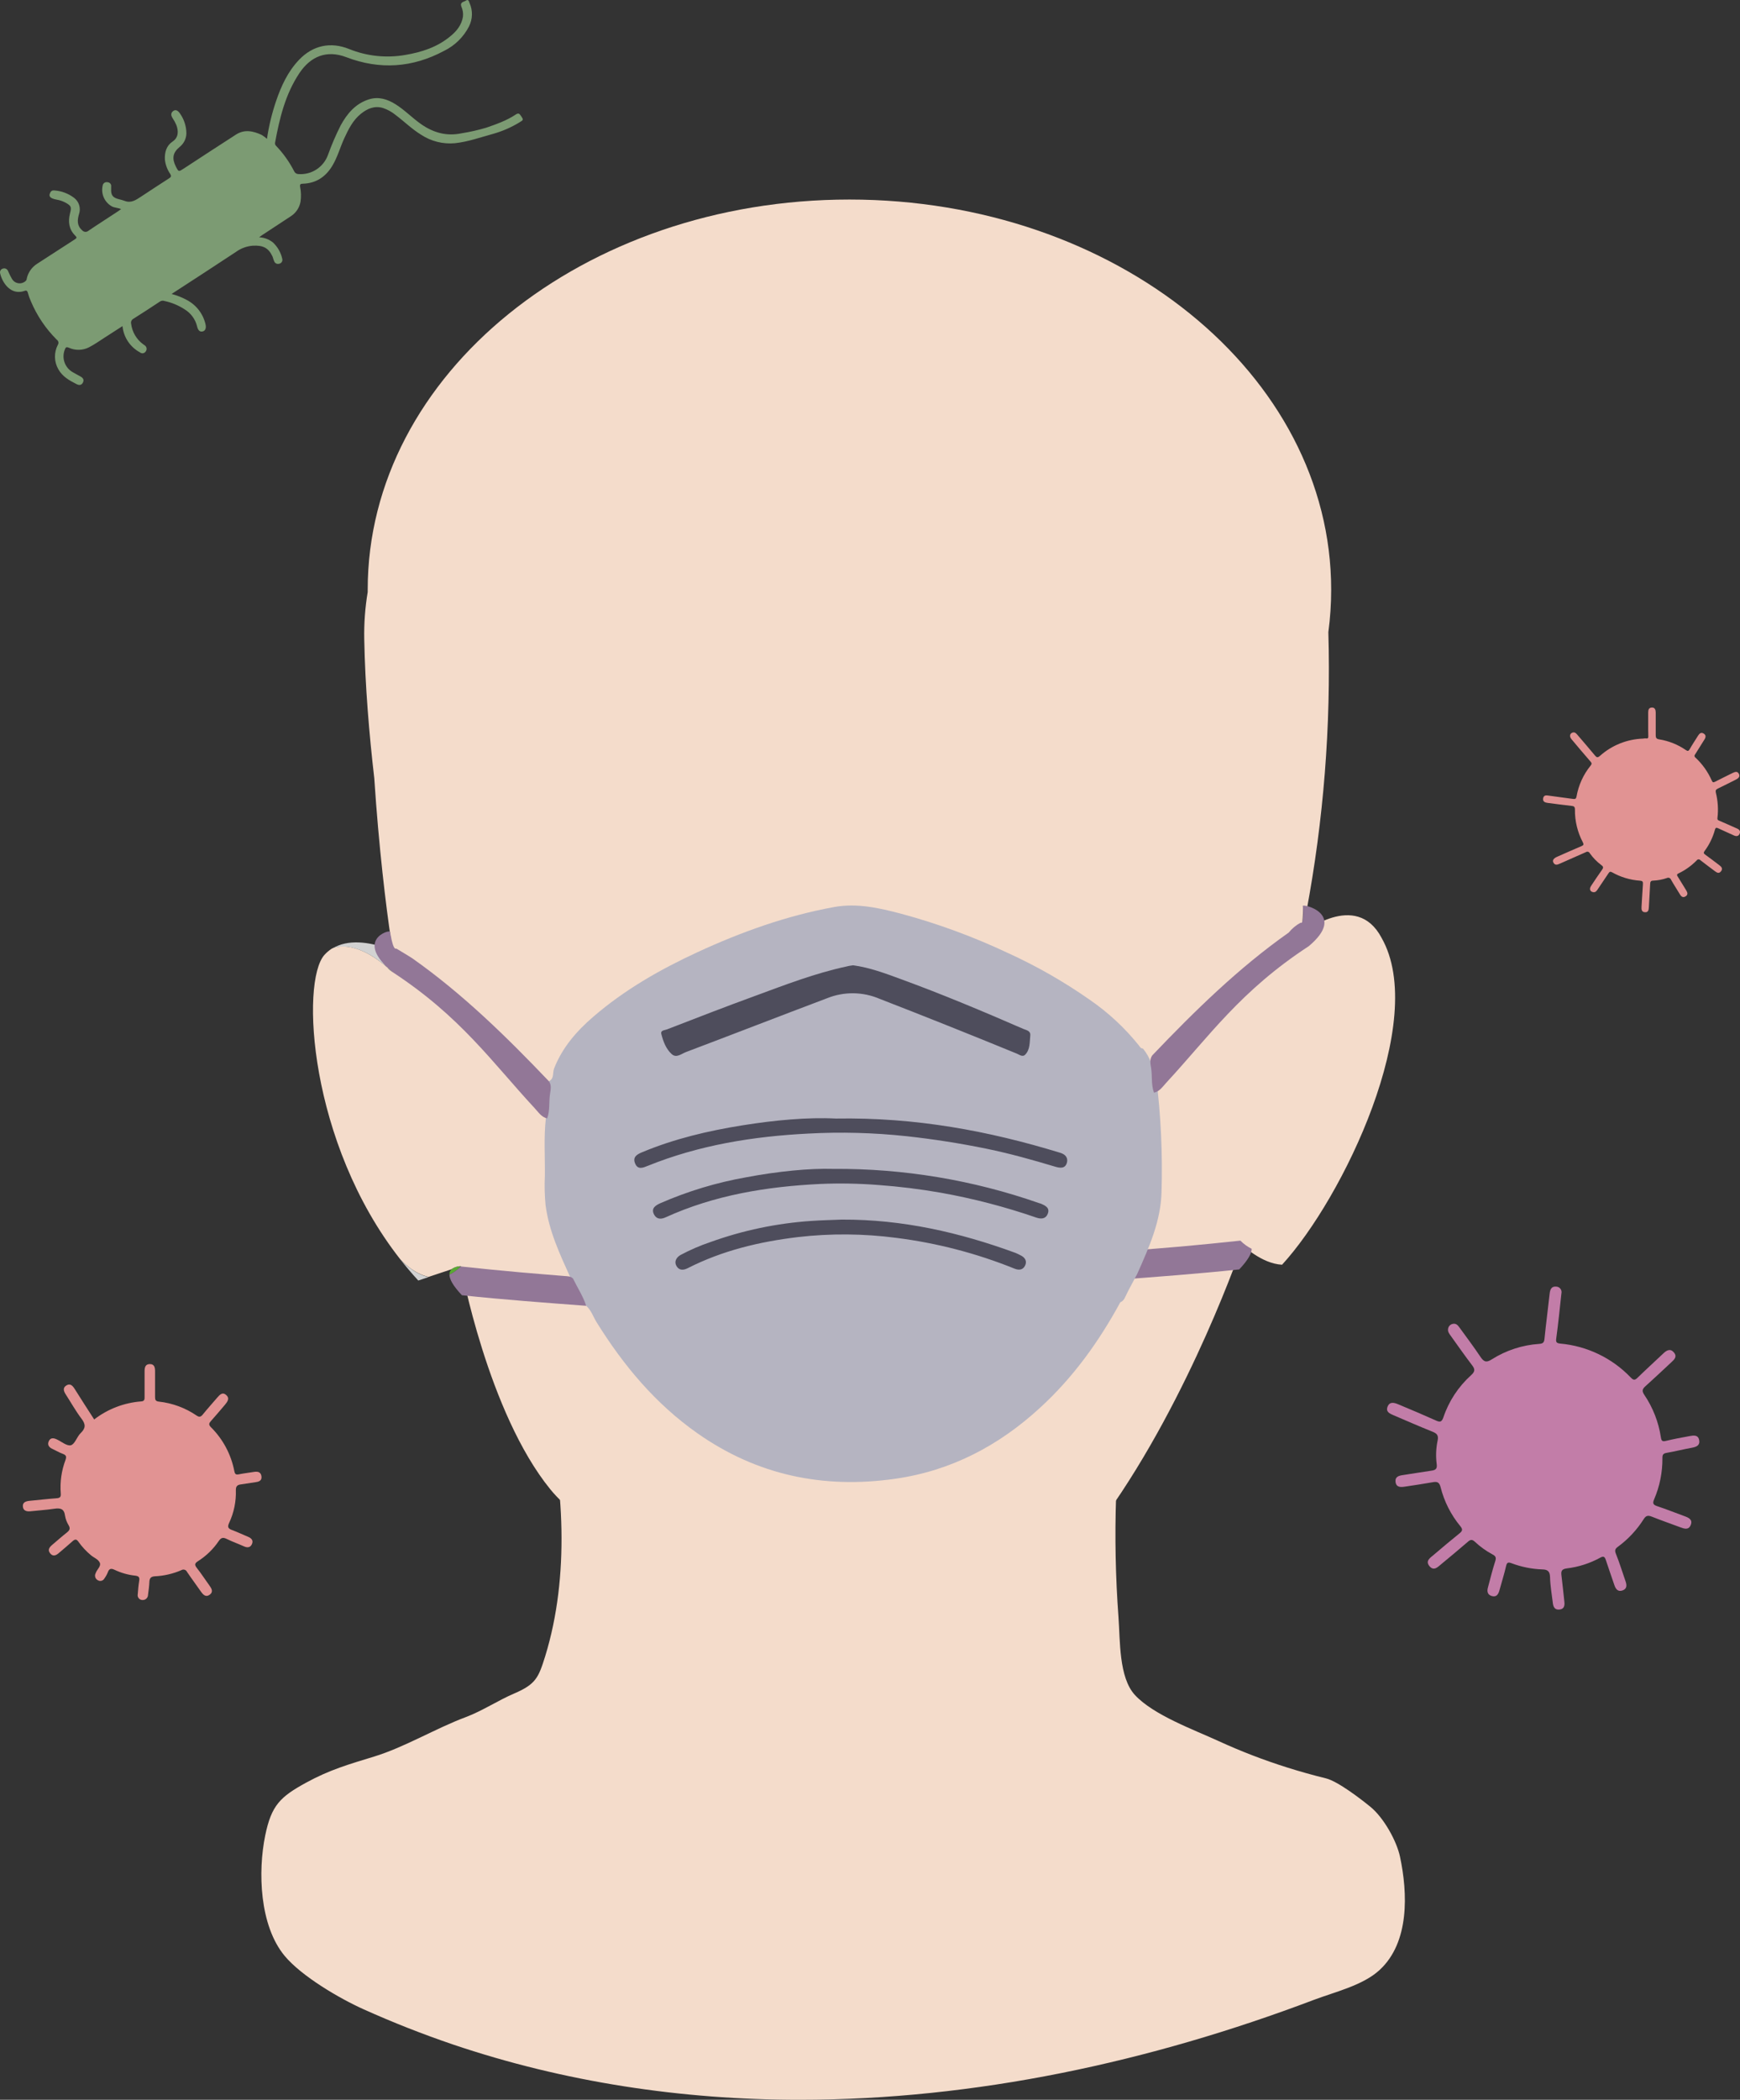 <svg xmlns="http://www.w3.org/2000/svg" id="Ebene_1" data-name="Ebene 1" width="676.22" height="815.44" viewBox="0 0 676.22 815.44"><rect x="0" y="0" width="676.22" height="815.44" fill="#333333" stroke="none"/><g id="Ebene_2" data-name="Ebene 2"><g id="Infectious_Diseases" data-name="Infectious Diseases"><path d="M536.93,364.22c-9.92-18.77-30.92-1.66-30.92-1.66l.46-10.35,1.19,2.07c6.75-35.85,9.62-72.32,8.58-108.78.73-5.46,1.1-10.97,1.1-16.48,0-83.69-83.82-151.53-187.22-151.53s-187.22,67.84-187.22,151.51v.92c-1.01,6.06-1.46,12.19-1.34,18.33.34,18.16,1.91,36.84,3.9,54,1.73,26.48,4.56,49.91,6.52,62.86.27,1.76.5,3.25.68,4.4h0c-1.28,1.76-2.07,3.83-2.28,6l.12.14c.65.56,1.31,1.15,2,1.78-.74-.5-1.41-1.1-2-1.78l-.12-.1c-13-11.15-20.71-7.53-21.41-7.17-1.06.68-2.03,1.5-2.87,2.43-9.34,10.38-6,73,29.32,118.06.66.76,5.21,5.74,11.16,7l8.86-2.95c1.06-.8,2.35-1.23,3.67-1.22,0,0,10.49,56.87,34.78,86.69s101.6,45.28,101.6,45.28c0,0,72.34-5.51,114.3-35.34,33.13-46.38,53-104.91,53-104.91,0,0,7.41,7.32,15.46,7.73,23.76-25.88,56.9-94.9,38.68-126.93ZM156.44,370.83h0Z" style="fill: #f4dccb; stroke-width: 0px;"></path><path d="M155.44,488.91c2.24,2.87,4.61,5.66,7.12,8.38l4-1.35c-5.91-1.29-10.46-6.27-11.12-7.03Z" style="fill: #d2d2d2; stroke-width: 0px;"></path><path d="M150.52,375.69l-.12-.14h0l.12.14Z" style="fill: #d2d2d2; stroke-width: 0px;"></path><path d="M152.5,377.47c-.67-.63-1.33-1.22-2-1.78.59.68,1.26,1.28,2,1.78Z" style="fill: #d2d2d2; stroke-width: 0px;"></path><path d="M150.4,375.55c.5-3.21,1.44-5.18,2.55-6.33-1-.4-2.1-.82-3.34-1.24-1.47,2.41-1.15,5.51.79,7.57Z" style="fill: #d2d2d2; stroke-width: 0px;"></path><path d="M150.4,375.59h0c-1.94-2.06-2.26-5.16-.79-7.57-5.88-2-14.38-3.56-20.62.44.7-.4,8.43-4.02,21.41,7.13Z" style="fill: #d2d2d2; stroke-width: 0px;"></path><path d="M175.46,493l3.67-1.22c-1.32,0-2.61.42-3.67,1.22Z" style="fill: #d2d2d2; stroke-width: 0px;"></path><path d="M437.59,551.3c-4.71,7.72-3.55,21.28-3.84,29.91-.54,15.62-.22,31.26.93,46.85.67,9,.1,23.39,6.39,30.19,7.21,7.8,23,13.5,32.48,17.87,8.7,3.99,17.64,7.43,26.77,10.3,4.95,1.56,9.95,2.96,15,4.2,4.63,1.14,13.71,8.14,17.21,11,5.25,4.25,10.28,13.36,11.56,19.45,3,14.08,3.74,33.2-7.91,43.94-6.46,6-17.32,8.51-25.5,11.6-63.74,24.12-131.66,38.84-200,38.83-45.71,0-91.41-6.84-134.75-21.51-11.76-4-23.31-8.55-34.64-13.64-9.35-4.2-24-12.77-30.63-20.69-9.86-11.84-10.46-32.85-7.59-46.81,2.41-11.75,5.86-15,15.85-20.48,9.13-5,16.52-7.12,26.44-10.15,12-3.67,24-11,35.74-15.36,6.31-2.37,12.58-6.52,18.77-9.16,8.38-3.59,9.42-6.17,12-14.43,9.61-31.16,7.3-67-.15-98.48l225.87,6.57Z" style="fill: #f4dccb; stroke-width: 0px;"></path><path d="M385.27,519.35s-64.39-39.86-131.77,0" style="fill: #787773; stroke-width: 0px;"></path><path d="M253.5,523.36c-2.21,0-4-1.8-3.99-4.01,0-1.42.76-2.74,1.99-3.45,35.9-21.24,70.93-20.11,94-15.42,24.93,5.06,41.24,15,41.93,15.47,1.88,1.17,2.46,3.63,1.29,5.52-1.17,1.88-3.63,2.46-5.51,1.29-.29-.17-16.08-9.76-39.6-14.49-31.43-6.32-61-1.43-88,14.53-.64.38-1.37.57-2.11.56Z" style="fill: #f5f5f5; stroke-width: 0px;"></path><path d="M438.43,486.48c1-1,2.29-.87,3.54-1,5.77-.49,11.54-.91,17.3-1.43,7.6-.7,15.2-1.43,22.79-2.26,1.28,1.3,2.76,2.37,4.39,3.18,0,1.67-1.26,4.2-4.85,8-16.06,1.7-32.18,2.89-48.29,4.1,1.19-3.75,3.41-7.07,5.12-10.59Z" style="fill: #927797; stroke-width: 0px;"></path><path d="M435.37,505.76c-8.29,15.24-18.36,29.24-31.19,40.95-16,14.7-34.53,24.46-56.28,27.56-27.92,4-53.7-1.38-76.91-17.7-16.26-11.43-28.73-26.34-39.14-43.11-1.32-2.12-2.07-4.62-4-6.32-2.8-3.21-4-7.33-6.12-10.91-4.12-9.09-8.38-18.12-9.7-28.19-.37-3.76-.46-7.55-.28-11.33.1-7.45-.46-14.92.38-22.36.38-4.83.52-9.68,1.21-14.48,2.12-1,1.36-3.29,2-4.93,3.21-8.19,8.79-14.57,15.3-20.16,12.14-10.45,25.93-18.31,40.41-25,17-7.85,34.62-14.18,53.13-17.54,8.89-1.61,17.53.36,26.06,2.61,14.22,3.84,28.07,8.93,41.4,15.21,11.21,5.1,21.92,11.22,32,18.29,7.11,4.9,13.47,10.81,18.88,17.54.45.58.77,1.28,1.65,1.3,2.77,3.28,3.92,7.29,5.15,11.27,1.84,14.71,2.53,29.54,2.09,44.36-.26,11.44-4.89,21.64-9.42,31.83-1.57,3-3.27,6-4.73,9.09-.33.9-1.01,1.63-1.89,2.02Z" style="fill: #b5b4c1; stroke-width: 0px;"></path><path d="M174.67,495c1.63-.81,3.11-1.89,4.39-3.18h-.4c-1.15.06-4.05.56-3.99,3.18Z" style="fill: #59a933; stroke-width: 0px;"></path><path d="M222.69,496.51c-1-1-2.29-.87-3.55-1-5.76-.49-11.53-.91-17.29-1.44-7.6-.69-15.2-1.42-22.79-2.25-1.28,1.29-2.76,2.37-4.39,3.18,0,1.67,1.25,4.19,4.85,8,16.05,1.7,32.17,2.89,48.29,4.1-1.2-3.75-3.42-7.05-5.12-10.59Z" style="fill: #927797; stroke-width: 0px;"></path><path d="M152.5,377.47c-.67-.63-1.33-1.22-2-1.78.59.68,1.26,1.28,2,1.78Z" style="fill: #59a933; stroke-width: 0px;"></path><path d="M150.52,375.69l-.11-.13h0l.11.13Z" style="fill: #59a933; stroke-width: 0px;"></path><path d="M213.3,419.87c-16.46-17.23-33.44-33.89-53-47.67-.34-.24-2.78-1.78-6.28-3.84-1.54.91-2.46-7.63-2.52-6.52.05-.91-14,3.07,1,15.63,26.56,17.35,38.68,35,55.35,52.95,1.41,1.51,2.56,3.41,4.8,3.91,1.14-3.1.62-6.4,1.12-9.58.24-1.6.65-3.36-.47-4.88Z" style="fill: #927797; stroke-width: 0px;"></path><path d="M331.55,374.86c6.46.88,12.46,3.14,18.46,5.34,16.13,5.88,32,12.55,47.69,19.37,1.19.51,2.9.7,2.7,2.59-.28,2.58,0,5.4-2,7.44-1,1-2.2,0-3.23-.43-17.72-7.27-35.51-14.37-53.37-21.3-6.49-2.77-13.81-2.85-20.35-.22-18.32,6.91-36.56,14-54.88,20.92-1.75.66-3.71,2.47-5.55.76-2.2-2-3.28-4.9-4-7.75-.41-1.5,1.28-1.47,2.13-1.8,11.39-4.4,22.77-8.83,34.23-13,11.74-4.32,23.43-8.85,35.73-11.48.77-.22,1.61-.3,2.44-.44Z" style="fill: #4e4d5c; stroke-width: 0px;"></path><path d="M324.85,434.38c31-.52,59.4,4.79,87.26,13.32,1.84.57,3,1.81,2.56,3.7-.64,2.54-2.71,2.24-4.63,1.66-8.75-2.62-17.55-5.09-26.5-6.93-10.37-2.13-20.82-3.76-31.35-4.91-12.67-1.35-25.42-1.69-38.14-1-21.35,1.08-42.35,4.46-62.34,12.54-1.76.72-3.81,1.61-4.86-.87s.52-3.52,2.65-4.41c12.58-5.25,25.75-8.35,39.14-10.48,12.56-2,25.22-3.18,36.21-2.62Z" style="fill: #4e4d5c; stroke-width: 0px;"></path><path d="M323.84,453.93c27.26-.19,54.35,4.32,80.08,13.33.2.07.42.09.61.17,1.69.75,3.55,1.59,2.69,3.88-.78,2.05-2.54,2.2-4.49,1.53-12.11-4.18-24.53-7.41-37.15-9.66-8.05-1.41-16.17-2.41-24.33-3-7.45-.58-14.93-.72-22.4-.4-20.77,1-41.12,4.29-60.25,13-2.09.95-3.67.48-4.5-1.31-1.09-2.31.73-3.39,2.55-4.22,10.7-4.67,21.92-8.05,33.42-10.07,12.19-2.3,24.51-3.52,33.77-3.25Z" style="fill: #4e4d5c; stroke-width: 0px;"></path><path d="M327.13,473.62c23.65-.1,45.84,5,67.49,12.92.69.26,1.34.63,2,.95,1.8.86,2.64,2.34,1.7,4.11-.82,1.55-2.29,1.78-4.07,1.06-14.72-5.94-30.14-9.95-45.89-11.94-12.71-1.67-25.58-1.78-38.31-.3-14.94,1.8-29.32,5.22-42.78,12.07-1.8.92-3.39.85-4.38-.86s0-3.35,1.56-4.25c3.71-1.98,7.57-3.66,11.56-5,12.65-4.57,25.87-7.34,39.29-8.24,4.1-.3,8.19-.35,11.83-.52Z" style="fill: #4e4d5c; stroke-width: 0px;"></path><path d="M447.82,409.84c16.46-17.23,33.44-33.89,53-47.67,1.28-1.57,2.85-2.87,4.62-3.84,1.54.91.8-7.63.86-6.52,0-.91,17.29,3.08,2.33,15.63-26.56,17.35-38.68,35-55.35,53-1.41,1.51-2.56,3.4-4.81,3.9-1.13-3.1-.62-6.4-1.11-9.58-.26-1.63-.66-3.4.46-4.92Z" style="fill: #927797; stroke-width: 0px;"></path><path d="M47.06,81.21c-1.26-.57-2.54-.48-3.64-1.09-2.83-1.61-4.26-4.89-3.52-8.06.12-.85.91-1.43,1.76-1.31.03,0,.07.01.1.02.81,0,1.46.66,1.45,1.47,0,.08,0,.15-.02.23v.89c-.11,2.42.62,3.4,3,4,.75.17,1.49.38,2.22.64,2.54,1,4.43-.34,6.38-1.62,3.65-2.42,7.32-4.8,11-7.18.72-.46.84-.84.37-1.65-1.15-1.66-1.86-3.58-2.08-5.59-.13-2.88.6-5.39,3-7s2.3-4.17,1.45-6.42c-.41-.95-.9-1.86-1.48-2.71-.64-1-.74-2,.29-2.74s1.92,0,2.56.92c1.62,2.25,2.5,4.95,2.54,7.72-.02,2.1-1.01,4.08-2.67,5.37-2.63,2.19-3,4.43-1.45,7.54,1.11,2.16,1.09,2.13,3.11.81,6.78-4.45,13.58-8.86,20.32-13.21,3.31-2.12,6.68-1.37,10,.18.71.44,1.38.94,2,1.5.74-5,1.93-9.92,3.56-14.71,2-5.86,4.57-11.44,8.93-16,5.36-5.61,12.26-7.07,19.43-4.18,6.93,2.81,14.51,3.6,21.87,2.3,6.35-1.07,12.32-3,17.39-7.17,2.49-2,4.48-4.41,5-7.75.13-1.33-.09-2.67-.64-3.88-.61-1.78,1-1.75,1.79-2.31,1-.7,1.19.45,1.4.94,1.32,2.92,1.23,6.28-.23,9.13-2.11,4.11-5.5,7.43-9.66,9.46-12.29,6.58-25,7.42-38,2.46-7.61-2.91-13.86-.34-18.22,6.17-5.46,8.17-7.72,17.49-9.46,27-.1.48.06.99.44,1.31,2.8,2.93,5.16,6.26,7,9.87.31.64.95,1.04,1.66,1.04,5.04.37,9.71-2.65,11.44-7.4,1.41-3.93,3.07-7.78,4.95-11.51,2.51-4.58,5.78-8.48,11-10.11,3.72-1.16,7.1-.09,10.26,1.87,3.57,2.22,6.48,5.28,9.9,7.69,4.83,3.4,10,4.86,15.89,3.61,3.23-.51,6.42-1.24,9.56-2.17,3.94-1.37,7.9-2.75,11.4-5.09,1-.64,1.4-.46,2,.42,1.1,1.66,1.14,1.62-.66,2.69-3.18,1.92-6.6,3.4-10.17,4.4-4.89,1.33-9.67,3.07-14.77,3.61-4.65.43-9.3-.74-13.19-3.31-3.58-2.2-6.57-5.17-9.91-7.68-1.45-1.18-3.1-2.09-4.87-2.68-3.33-1-6.11.26-8.62,2.28-3.08,2.49-4.78,5.95-6.4,9.44s-2.62,7.33-4.64,10.68c-2.58,4.3-6.31,6.83-11.42,7-1,0-1.27.22-1.12,1.27.39,1.88.44,3.81.16,5.71-.41,2.31-1.76,4.35-3.73,5.63-3.73,2.47-7.48,4.91-11.22,7.37-.33.21-.63.46-1.14.83,1.99.08,3.89.8,5.43,2.06,1.79,1.7,3.03,3.9,3.56,6.31.22.81-.26,1.65-1.07,1.87-.05.01-.1.02-.15.03-.81.25-1.67-.2-1.93-1-.33-.6-.4-1.33-.7-1.94-1.54-3.26-3.68-4.27-7.56-4.07-2.39.18-4.68,1.02-6.61,2.43-8.23,5.46-16.53,10.81-25,16.32,2.09.54,4.11,1.34,6,2.37,3.67,1.96,6.3,5.41,7.21,9.47.33,1.47-.11,2.52-1.22,2.73s-1.75-.55-2.09-2.05c-.67-2.71-2.38-5.05-4.76-6.51-2.4-1.57-5.07-2.69-7.87-3.28-.6-.22-1.27-.14-1.8.22-3.4,2.26-6.83,4.48-10.28,6.66-.71.36-1.09,1.16-.91,1.94.39,3.17,2.06,6.04,4.63,7.94.25.16.49.33.72.51.73.53.89,1.55.36,2.28-.02.03-.05.06-.07.09-.46.68-1.38.87-2.07.41-.05-.03-.1-.07-.14-.11-3.82-2.05-6.36-5.88-6.78-10.19-2.34,1.51-4.62,3-6.92,4.45-2,1.3-4,2.7-6.14,3.8-2.45,1.23-5.34,1.28-7.83.12-1-.4-1.2-.07-1.49.65-1.37,3.28-.09,7.08,3,8.85,1,.59,2,1.12,3,1.66s1.57,1.28,1,2.39-1.5,1.11-2.53.58c-2.74-1.4-5.39-2.86-7-5.7-1.69-2.92-1.78-6.49-.24-9.49.46-.66.29-1.57-.38-2.03-.01-.01-.03-.02-.04-.03-4.28-4.27-7.68-9.32-10.03-14.89-.49-1.07-.89-2.19-1.19-3.33-.19-.74-.56-1-1.28-.7-5.32,1.85-8.64-3.13-9.48-6.82-.22-.79.24-1.61,1.03-1.84.02,0,.04,0,.06-.01.83-.27,1.72.18,2,1,.44,1.03.94,2.03,1.5,3,.94,1.65,3.05,2.22,4.69,1.28.25-.14.48-.32.69-.52.23-.25.37-.58.38-.93.54-2.39,2.02-4.46,4.1-5.75,4.84-3.1,9.66-6.25,14.5-9.38.9-.57.95-.79.18-1.55-2.4-2.39-2.78-5.35-2-8.49.67-2.59.53-3-1.74-4.28-1.08-.56-2.24-.96-3.44-1.16-.58-.09-1.15-.25-1.69-.47-.7-.32-1.28-.82-1-1.73s.75-1.48,1.8-1.37c2.77.19,5.42,1.18,7.64,2.85,1.97,1.47,2.75,4.04,1.94,6.36-.66,2.28-.84,4.46,1.2,6.24.6.74,1.68.85,2.42.26.01,0,.02-.02.03-.03,3.78-2.57,7.64-5,11.47-7.54.39-.26.76-.54,1.24-.88Z" style="fill: #7c9b73; stroke-width: 0px;"></path><path d="M640.54,281.09v-4.32c0-1,.15-1.94,1.41-2s1.52,1,1.52,2v8.78c0,1,.27,1.41,1.35,1.58,3.72.59,7.27,2.02,10.37,4.16.7.47,1,.45,1.46-.31,1-1.8,2.2-3.55,3.29-5.32.53-.86,1.21-1.38,2.18-.78s.83,1.43.28,2.3c-1.22,1.91-2.39,3.87-3.62,5.78-.32.32-.32.83,0,1.15.04.04.09.08.14.11,2.69,2.51,4.84,5.53,6.32,8.9.34.76.61.82,1.32.45,2.21-1.15,4.48-2.22,6.71-3.35,1-.48,1.94-.85,2.52.31s-.33,1.82-1.31,2.3c-2.29,1.12-4.55,2.31-6.85,3.4-.74.36-1,.7-.8,1.58.8,3.2,1.02,6.52.63,9.8-.06.6,0,.81.62,1.07,2.36,1,4.66,2.06,7,3.08.89.39,1.41,1,1,2s-1.24,1.12-2.2.69c-2-.93-4.06-1.8-6.07-2.76-.74-.35-1.1-.35-1.34.56-.81,2.97-2.17,5.75-4,8.22-.45.63-.45.94.21,1.41,1.85,1.32,3.64,2.72,5.46,4.08.87.64,1.52,1.38.69,2.42s-1.63.49-2.43-.11c-1.85-1.4-3.73-2.76-5.55-4.2-.32-.39-.9-.46-1.29-.14-.08.07-.15.15-.21.24-2.03,2.06-4.39,3.75-7,5-.82.4-.67.72-.28,1.33,1.12,1.75,2.17,3.56,3.28,5.33.54.87.68,1.69-.29,2.28s-1.64.14-2.17-.76c-1.14-1.91-2.37-3.77-3.47-5.71-.2-.6-.85-.93-1.46-.72-.06.02-.12.05-.17.07-1.72.59-3.51.92-5.32,1-.92,0-1.13.44-1.17,1.3-.13,3.06-.36,6.11-.51,9.17-.05,1.07-.34,1.91-1.57,1.8s-1.33-1.08-1.27-2.08c.19-3,.33-5.93.55-8.89.07-.9-.23-1.22-1.13-1.28-3.81-.26-7.5-1.36-10.83-3.23-.7-.39-1-.29-1.42.34-1.4,2.13-2.84,4.24-4.27,6.35-.4.59-.82,1.13-1.68,1-1.22-.19-1.62-1.22-.84-2.41,1.38-2.1,2.78-4.17,4.23-6.22.55-.76.69-1.22-.21-1.87-1.75-1.31-3.29-2.88-4.55-4.67-.24-.5-.84-.7-1.34-.45-.05.02-.1.05-.14.08-3.38,1.52-6.78,3-10.17,4.49-.92.41-1.8.7-2.42-.38-.51-.88,0-1.68,1.34-2.28,3.18-1.4,6.35-2.82,9.55-4.17.87-.36.93-.69.51-1.5-2.06-3.92-3.12-8.28-3.06-12.71,0-1.05-.36-1.32-1.34-1.42-3.09-.32-6.17-.75-9.25-1.15-1-.14-2-.46-1.76-1.8s1.29-1.17,2.29-1.01c3.12.43,6.25.82,9.37,1.27.8.11,1.17-.08,1.31-.94.77-4.4,2.65-8.53,5.47-12,.51-.63.49-1-.05-1.59-2.5-2.86-4.95-5.78-7.4-8.7-.89-1.06-.64-2.24.5-2.56.81-.23,1.3.28,1.77.83,2.29,2.68,4.61,5.34,6.85,8.06.71.86,1.1.93,2,.14,4.62-4.11,10.54-6.47,16.72-6.67.36-.07.73-.1,1.1-.09.93.19.95-.32.93-1-.06-1.59-.04-3.12-.04-4.66Z" style="fill: #e19393; stroke-width: 0px;"></path><path d="M606.82,502.26c-.67,6.1-1.23,11.78-2,17.43-.19,1.41-.06,1.91,1.52,2.08,10.46.93,20.23,5.63,27.47,13.23,1.05,1.09,1.62,1,2.63,0,3.28-3.19,6.68-6.27,10-9.42,1.3-1.24,2.71-2,4.09-.37s.17,2.75-1,3.82c-3.35,3.12-6.68,6.27-10.09,9.33-1.16,1-1.42,1.83-.45,3.26,3.37,4.96,5.59,10.62,6.48,16.55.21,1.31.5,1.75,1.93,1.4,3.08-.75,6.21-1.32,9.33-1.89,1.49-.27,3.2-.52,3.61,1.54s-1,2.66-2.79,3c-3.3.59-6.56,1.42-9.87,2-1.34.22-1.63.76-1.61,2,.05,5.53-1.05,11-3.24,16.08-.6,1.43-.44,2.07,1.14,2.59,3.63,1.2,7.18,2.63,10.78,3.94,1.59.59,3.16,1.34,2.33,3.38s-2.45,1.5-4.06.9c-3.66-1.39-7.38-2.64-11-4.1-1.46-.59-2.32-.52-3.21.91-2.66,4.2-6.08,7.86-10.09,10.79-1.07.8-1.25,1.41-.71,2.74,1.4,3.46,2.45,7,3.71,10.57.57,1.61.61,3.06-1.26,3.66-1.71.54-2.55-.6-3.05-2.09-1.1-3.27-2.27-6.52-3.34-9.8-.41-1.28-.92-1.57-2.16-.88-4.03,2.21-8.44,3.62-13,4.17-2.17.27-2.28,1.22-2.06,2.9.42,3.34.74,6.68,1.11,10,.18,1.55-.05,2.9-1.93,3.08s-2.39-1.12-2.56-2.64c-.4-3.34-1-6.68-1.07-10-.07-2.21-.95-2.91-3-2.95-4.1-.14-8.16-.96-12-2.41-1.2-.43-1.74-.39-2.08,1.08-.72,3.18-1.74,6.3-2.59,9.45-.41,1.52-1.13,2.71-2.9,2.24s-2-1.83-1.56-3.37c.91-3.42,1.76-6.87,2.85-10.24.46-1.4.06-2-1.1-2.58-2.47-1.33-4.76-2.97-6.81-4.89-1.07-1-1.73-.91-2.76,0-3.39,2.94-6.86,5.8-10.31,8.66-1.35,1.12-2.86,2.8-4.54.87-1.84-2.12.27-3.32,1.64-4.5,3.28-2.79,6.56-5.57,9.92-8.26,1.16-.93,1.44-1.54.37-2.84-3.65-4.41-6.27-9.58-7.66-15.13-.51-2-1.37-2.25-3.1-1.93-3.58.64-7.19,1.16-10.79,1.71-1.66.25-3.4.32-3.63-1.9-.2-2,1.32-2.37,2.93-2.6,3.7-.54,7.38-1.18,11.07-1.71,1.56-.22,2.25-.7,2-2.53-.4-3.07-.28-6.18.37-9.21.41-2.08-.38-2.74-2.08-3.42-5-2-10-4.2-15-6.33-1.49-.64-3.2-1.32-2.37-3.39s2.65-1.52,4.26-.83c4.81,2,9.63,4.05,14.4,6.18,1.53.69,2.3.87,3-1.11,2.12-6.33,5.85-11.99,10.81-16.45,1.7-1.53,1.45-2.47.25-4-2.78-3.64-5.4-7.4-8.07-11.12-.59-.83-1.32-1.66-1.16-2.77.09-.98.81-1.79,1.77-2,1.18-.31,2,.4,2.58,1.27,2.74,3.78,5.57,7.51,8.16,11.39,1.3,1.94,2.22,2.58,4.51,1.09,5.56-3.51,11.9-5.57,18.46-6,1.38-.12,1.84-.49,2-1.93.58-5.86,1.37-11.69,2-17.54.19-1.71.73-3,2.69-2.76,1.17.1,2.04,1.14,1.94,2.31,0,.1-.02.2-.05.29Z" style="fill: #c27da8; stroke-width: 0px;"></path><path d="M36.61,551.23c5.28-4.07,11.63-6.5,18.28-7,1.39-.09,1.3-1,1.3-1.92v-9.77c0-1.45.26-2.82,2.07-2.81s2,1.43,2,2.85v10c0,1.12.28,1.58,1.49,1.73,5.25.57,10.28,2.43,14.64,5.4,1.08.74,1.68.54,2.45-.43,1.78-2.2,3.69-4.31,5.54-6.47,1-1.11,2-2.38,3.51-1.08s.5,2.67-.5,3.84c-1.79,2.1-3.56,4.22-5.4,6.26-.78.87-1,1.44,0,2.43,4.66,4.63,7.82,10.55,9.07,17,.23,1.16.56,1.54,1.78,1.28,2-.41,4-.61,5.93-.94,1.42-.23,2.59.06,2.83,1.64s-.7,2.1-2,2.31c-2,.29-4,.63-5.94.9-1.31.18-2,.6-2,2.19.16,4.43-.75,8.84-2.65,12.85-.74,1.64-.23,2.16,1.2,2.7,2.1.78,4.13,1.77,6.21,2.62,1.37.56,2.14,1.47,1.46,2.91-.61,1.27-1.72,1.39-3,.83-2.2-1-4.49-1.79-6.65-2.86-1.42-.7-2.23-.7-3.22.76-2.1,3.11-4.83,5.76-8,7.78-1.27.81-1.54,1.38-.53,2.65,1.71,2.16,3.2,4.48,4.82,6.71.89,1.22,1.76,2.56.21,3.7s-2.58,0-3.47-1.27c-1.76-2.54-3.61-5-5.34-7.56-.34-.78-1.25-1.14-2.03-.8-.08.03-.15.07-.22.12-3.23,1.39-6.68,2.19-10.19,2.36-1.62.08-2.16.73-2.21,2.27s-.33,3.32-.53,5c-.03,1.1-.96,1.97-2.06,1.94-.04,0-.08,0-.12,0-1.03-.01-1.85-.85-1.84-1.88,0-.12.02-.25.04-.37.13-1.74.27-3.5.56-5.22.25-1.44-.26-1.85-1.66-2-2.74-.3-5.41-1.06-7.9-2.25-1.36-.65-2.1-.51-2.63.95-.34.85-.79,1.66-1.33,2.4-.47.89-1.57,1.22-2.46.75-.05-.03-.09-.05-.14-.08-.84-.46-1.23-1.44-.95-2.35.05-.16.11-.31.19-.46.48-1.38,2.18-2.64,1.55-4s-2.25-1.88-3.39-2.85c-1.87-1.54-3.53-3.33-4.93-5.31-.69-1-1.28-1-2.17-.23-1.73,1.57-3.54,3.05-5.32,4.58-1.11,1-2.34,1.59-3.47.2s-.22-2.45.9-3.38c1.86-1.55,3.65-3.18,5.56-4.67,1.06-.84,1.51-1.54.71-2.88-.7-1.14-1.18-2.41-1.39-3.73-.35-2.69-1.84-3-4.15-2.66-3.13.47-6.3.65-9.45,1-1.54.1-2.66-.32-2.78-1.9s1.12-2,2.49-2.16c3.49-.32,7-.75,10.47-1,1.35-.09,1.9-.39,1.77-1.86-.36-4.42.27-8.86,1.83-13,.48-1.34.27-1.92-1.05-2.4s-2.7-1.3-4.06-1.93-2-1.62-1.37-3,1.81-1.27,3-.73c1.89.85,4,2.72,5.57,2.32s2.33-3.29,3.81-4.71c2-1.92,2-3.41.33-5.6-2.27-3-4.09-6.29-6.13-9.44-.81-1.25-1.25-2.55.24-3.47s2.43.08,3.22,1.33c2.49,3.95,5,7.87,7.6,11.88Z" style="fill: #e19393; stroke-width: 0px;"></path></g></g></svg>